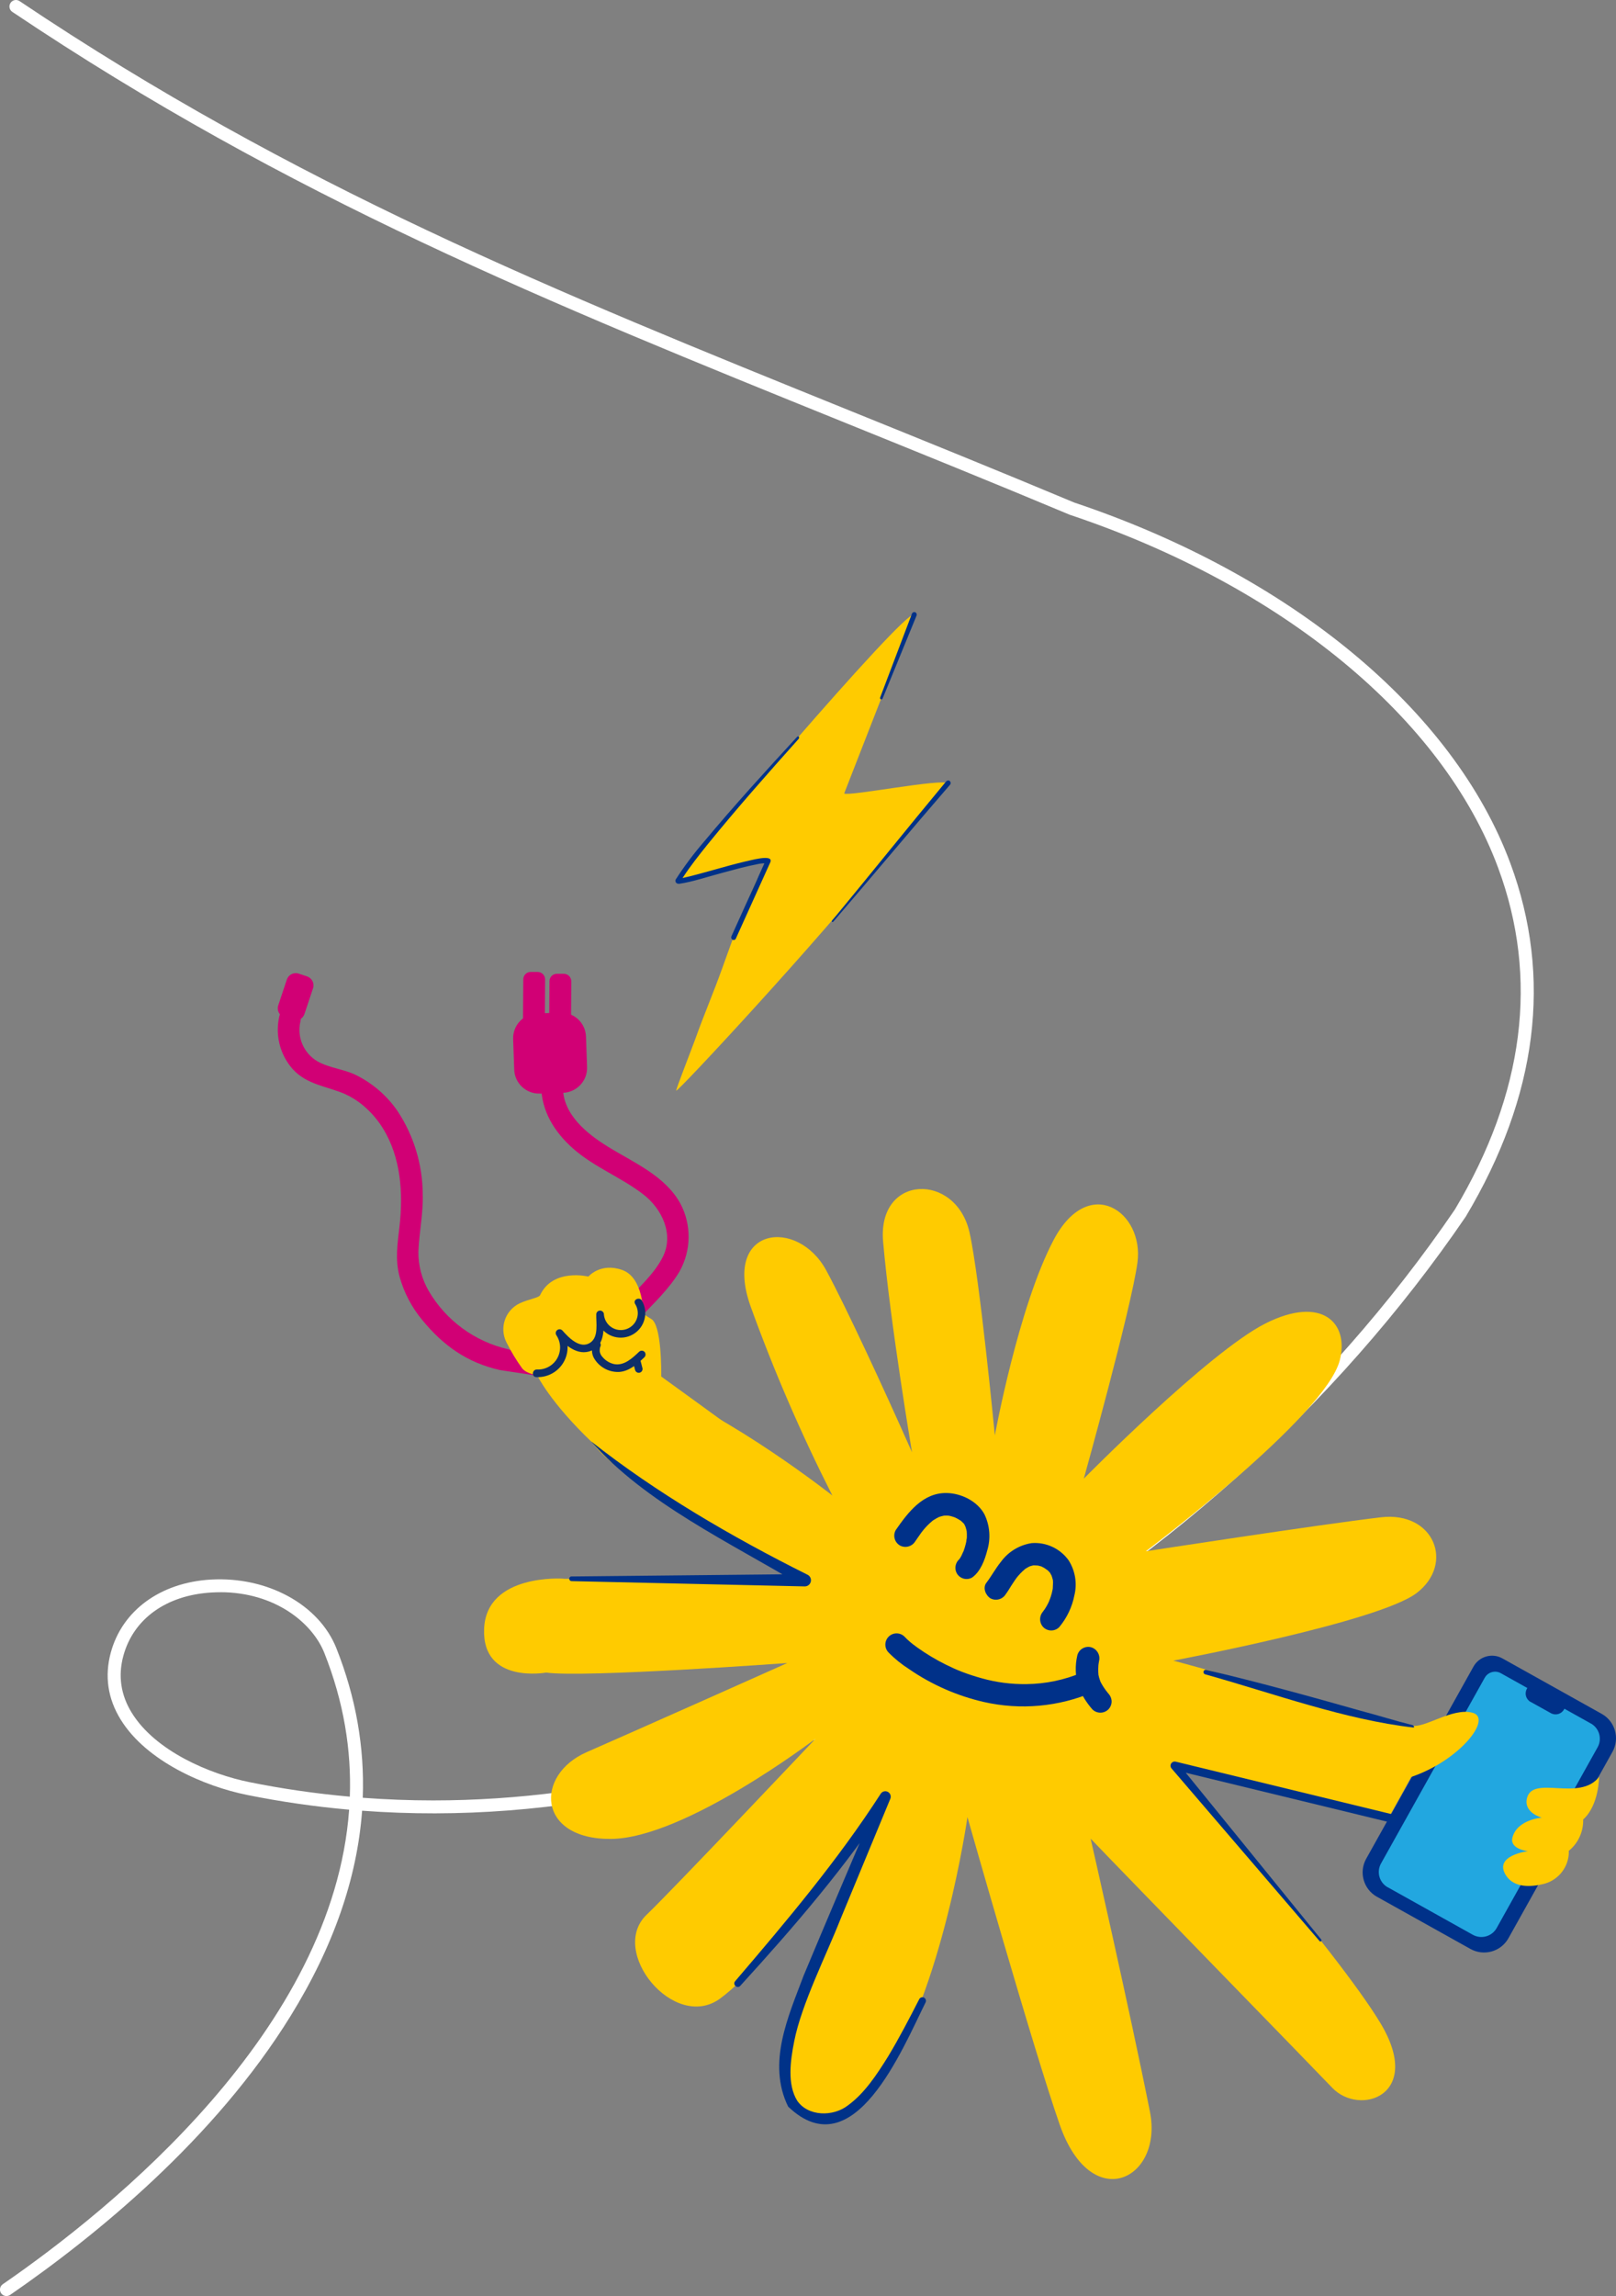<?xml version="1.0" encoding="UTF-8"?>
<svg id="b" data-name="Calque 2" xmlns="http://www.w3.org/2000/svg" xmlns:xlink="http://www.w3.org/1999/xlink" viewBox="0 0 374.03 531.29">
  <rect x="0" y="0" width="374.03" height="531.29" fill="#808080" stroke="none"/>
  <defs>
    <style>
      .am {
        fill: none;
      }

      .an {
        fill: #ffcb00;
      }

      .ao {
        fill: #22a7e0;
      }

      .ap {
        fill: #d10075;
      }

      .aq {
        fill: #003288;
      }

      .ar {
        fill: #fff;
      }

      .as {
        fill: #0e2f69;
      }

      .at {
        clip-path: url(#e);
      }

      .au {
        clip-path: url(#n);
      }

      .av {
        fill: #003189;
      }
    </style>
    <clipPath id="e">
      <rect class="am" x="156.34" y="141.61" width="63.7" height="110.76"/>
    </clipPath>
    <clipPath id="n">
      <rect class="am" x="64.29" y="224.89" width="309.75" height="279.34"/>
    </clipPath>
  </defs>
  <g id="c" data-name="Calque 1">
    <g>
      <g id="d" data-name="Groupe 113">
        <g class="at">
          <g id="f" data-name="Groupe 112">
            <g id="g" data-name="Tracé 2279">
              <path class="an" d="M211.54,142.21l-16.15,41.39c.98.76,22.73-3.58,24.25-2.32-2.19,2.95-11.59,12.88-15.55,17.9-13.96,17.71-47.36,53.7-47.58,53.18-.1-.24,3.6-9.68,4.4-11.89,2.05-5.75,4.17-10.61,6.25-16.42,2.57-7.17,4.88-13.62,7.97-20.36.75-1.64,3.65-4.91,1.48-4.46-4.64.95-18.28,5.06-18.92,3.87.1-1.58,51.63-62.02,53.85-60.89"/>
            </g>
            <g id="h" data-name="Tracé 2280">
              <path class="aq" d="M184.92,170.89c-7.19,8.05-14.36,16.13-21.18,24.55-1.96,2.45-3.93,4.92-5.65,7.56l-.69,1.14.04-.53h0c-.04-.16-.16-.27-.31-.32.33-.02.67-.07.99-.15,4.56-1.04,9.74-2.71,14.29-3.78.85-.13,6.63-1.89,5.91.1l-8,17.71c-.11.28-.43.42-.71.3-.02,0-.03-.01-.05-.02-.29-.16-.4-.52-.26-.82l7.99-17.69.33.84c-.8-.06-1.61.01-2.39.2-2.62.5-5.2,1.22-7.79,1.92-2.98.76-7.21,2.19-10.21,2.6-.21.02-.42-.02-.61-.13-.28-.19-.38-.56-.22-.87,1.99-3.08,4.19-6.01,6.58-8.78,6.94-8.32,14.23-16.31,21.54-24.25.09-.1.25-.11.36-.02,0,0,.01.01.02.02.1.11.1.29,0,.4"/>
            </g>
            <g id="i" data-name="Tracé 2281">
              <path class="aq" d="M192.75,212.99s-.11-.03-.16,0h0c.22-.25.59-.7.81-.95,8.09-9.81,17.1-21.01,25.22-30.78l.21-.25.12-.13.07-.07c.19-.25.54-.29.79-.1.09.07.16.17.19.28.11.31-.04.65-.34.78.06-.02.11-.05.15-.09h-.01s-.04.06-.04.06l-.11.11-.2.24c-8.3,9.59-17.5,20.6-25.77,30.23l-.42.49-.22.25-.11.13-.05.06-.03.03s-.05.04-.08.05c-.3.12-.34-.43-.01-.33"/>
            </g>
            <g id="j" data-name="Tracé 2282">
              <path class="aq" d="M203.72,161.38l7.36-19.4c.12-.29.46-.43.75-.31.29.12.43.46.31.75,0,0,0,.01,0,.02l-7.86,19.2c-.06.16-.25.23-.4.17-.16-.06-.23-.25-.17-.4,0-.01,0-.02.02-.03"/>
            </g>
          </g>
        </g>
      </g>
      <g id="k" data-name="Groupe 116">
        <g id="l" data-name="Tracé 2284">
          <path class="ar" d="M1.5,531.29c-.48,0-.95-.23-1.24-.65-.47-.68-.3-1.62.38-2.09,25.46-17.55,76.48-58.84,80.17-109.81-7.95-.7-15.85-1.84-23.67-3.42-9.71-1.96-23.18-7.69-29.19-17.4-3-4.85-3.78-10.07-2.31-15.51,2.63-9.75,11.49-16.23,23.13-16.91,13.11-.76,25.06,5.77,29.08,15.87,4.51,11.35,6.55,22.91,6.11,34.62,5.4.4,10.83.61,16.28.61,39.26,0,79.5-10.48,118.39-31.05,46.43-24.56,88.37-62.08,118.09-105.65,16.09-26.95,19.48-53.58,10.04-79.07-12.84-34.67-49.9-65.22-99.13-81.71-.03-.01-.07-.02-.1-.04-17.69-7.41-34.88-14.36-51.5-21.09C126.8,69.98,66.99,45.78,2.85,2.75c-.69-.46-.87-1.39-.41-2.08C2.9-.02,3.83-.21,4.52.25c63.88,42.86,123.56,67,192.65,94.96,16.61,6.72,33.79,13.67,51.48,21.08,50.06,16.78,87.79,47.99,100.94,83.5,9.77,26.38,6.29,53.88-10.33,81.72-30.04,44.04-72.37,81.91-119.21,106.69-44.77,23.68-91.35,34.14-136.24,30.78-1.14,15.63-6.67,31.52-16.57,47.53-17.6,28.48-45,50.8-64.89,64.51-.26.18-.56.26-.85.26ZM50.97,368.43c-.66,0-1.33.02-2.02.06-10.46.61-18.09,6.1-20.41,14.69-1.24,4.61-.58,9.04,1.96,13.15,5.5,8.9,18.11,14.2,27.23,16.04,7.67,1.55,15.43,2.67,23.24,3.36.38-10.72-1.37-21.86-5.91-33.27-2.76-6.93-11.4-14.04-24.1-14.04Z"/>
        </g>
      </g>
      <g id="m" data-name="Groupe 107">
        <g class="au">
          <g id="o" data-name="Mascotte">
            <g id="p" data-name="Tracé 3883">
              <path class="av" d="M318.7,438.89l21.64,12.08c3.12,1.74,7.06.63,8.8-2.49,0,0,0,0,0,0l24.07-43.11c1.74-3.12.63-7.06-2.49-8.8,0,0,0,0,0,0l-22.98-12.83c-2.37-1.33-5.37-.48-6.7,1.9l-24.83,44.46c-1.74,3.12-.63,7.05,2.49,8.8,0,0,0,0,0,0"/>
            </g>
            <g id="q" data-name="Tracé 3884">
              <path class="ao" d="M321.21,436.7l19.68,10.99c1.96,1.09,4.43.39,5.52-1.56l23.36-41.82c1.09-1.95.4-4.41-1.55-5.51,0,0-.01,0-.02,0l-20.83-11.64c-1.32-.73-2.98-.26-3.72,1.05l-24.01,42.98c-1.09,1.96-.39,4.43,1.56,5.52,0,0,0,0,0,0"/>
            </g>
            <g id="r" data-name="Tracé 3885">
              <path class="av" d="M354.27,393.8l4.69,2.61c1.07.6,2.43.22,3.03-.85,0,0,0,0,0,0l.51-.91-8.59-4.8-.51.92c-.6,1.08-.22,2.44.86,3.04,0,0,0,0,0,0"/>
            </g>
            <g id="s" data-name="Tracé 3886">
              <path class="an" d="M370.11,411.14s.02,6.56-3.68,9.87c.08,2.81-1.15,5.49-3.33,7.26.02.35.01.71-.03,1.06-.37,3.23-2.73,5.88-5.89,6.62-2.66.65-6.65,1-8.59-1.96-3.06-4.68,5.08-5.65,5.08-5.65,0,0-4.34-.42-3.6-3.19,1.12-4.16,6.78-4.56,6.78-4.56,0,0-4.29-1.14-3.42-4.54,1.38-5.4,12.17.94,16.69-4.9"/>
            </g>
            <g id="t" data-name="Tracé 3887">
              <path class="an" d="M130.38,365.32s20.13.09,23.48.18l8.31.06v.1c12.08.15,24.09,0,24.09,0,0,0-39.56-20.68-48-30.41s-4.8-20.64,12.87-14.31c17.66,6.33,41.52,25.1,41.52,25.1-7.2-14.2-13.53-28.83-18.94-43.81-6.52-18.37,10.88-20.57,17.53-8.27,4.39,8.1,13.26,27.19,19.85,42.09,0,0-5.01-29.65-6.69-48.73-1.37-15.65,16.85-16.1,20-2.15,2.36,10.47,5.86,46.97,5.86,46.97,0,0,5.45-29.8,13.61-45.23s20.97-6.46,19.4,5.22c-1.43,10.63-12.42,50.02-12.42,50.02,0,0,28.86-29.26,42.02-35.9s19.47-.05,17.22,8.54c-3.4,13.03-44.88,44.16-44.88,44.16,0,0,40.19-6.19,54.4-7.86,12.37-1.45,17.1,10.8,8.27,17.53s-56.3,15.63-56.3,15.63c0,0,52.03,14.22,55.03,15.03s9.46-4.24,14.21-2.97-2.98,11.08-14.19,14.86l-5.16,9.33s-12.31-3.19-12.35-3.19c-14.41-3.09-37.22-8.77-37.22-8.77,0,0,37.62,42.93,47.64,59.64s-4.83,21.57-11.18,14.92c-4.93-5.17-47.46-48.79-55.93-57.66,0,0,9.17,40.22,13.73,63.2,3.11,15.69-13.56,23.98-20.88,3-6.16-17.64-21.36-71.18-21.36-71.18,0,0-5.78,40.69-19.86,60.73-14.08,20.03-30.24,5.78-17.47-21.68,4.28-9.2,18.35-43.82,18.35-43.82,0,0-25.74,37.8-38.37,46.83-10.58,7.56-25.77-11-16.9-19.47,5.92-5.65,39.1-40.74,39.1-40.74,0,0-30.25,23.07-47.37,23.2s-17.65-14.82-5.61-20.08,46.44-20.62,46.44-20.62c0,0-47.04,3.44-55.83,2.21,0,0-14.87,2.72-14.35-10.13s18.35-11.6,18.35-11.6"/>
            </g>
            <g id="u" data-name="Tracé 3888">
              <path class="av" d="M254.38,384.32c-.07.34-.12.7-.17,1.05l.09-.69c-.12.94-.14,1.9-.06,2.85.04.44,0-.23-.04-.28.03.1.05.21.05.32.04.21.09.41.14.61.09.35.25.69.34,1.04-.01-.06-.3-.67-.12-.31l.12.26c.08.16.16.31.25.47.17.3.35.6.55.89.1.15.22.31.33.47.05.07.1.13.14.2.24.33-.17-.22-.2-.26.25.3.49.62.74.94.46.49.73,1.14.75,1.81,0,.7-.28,1.37-.78,1.87-1.03.99-2.66.98-3.68-.03-1.36-1.55-2.45-3.31-3.22-5.21-.74-2.38-.82-4.91-.25-7.33.38-1.38,1.81-2.2,3.19-1.83,1.36.41,2.17,1.81,1.83,3.19"/>
            </g>
            <g id="v" data-name="Tracé 3889">
              <path class="av" d="M253.02,391.53c-7.99,3.42-16.85,4.22-25.32,2.29-6.18-1.42-12.04-3.99-17.27-7.59-1.73-1.1-3.33-2.39-4.76-3.85-1.01-1.02-1-2.67.02-3.68,1.02-1.01,2.67-1,3.68.02.39.42.81.82,1.25,1.19.15.12.3.25.45.37s.76.6.09.08c.39.3.77.59,1.17.87,2.06,1.47,4.22,2.77,6.49,3.9.63.31,1.27.62,1.91.91.35.15.7.31,1.06.46-.1-.04-.42-.17.09.03l.74.3c1.51.58,3.05,1.08,4.61,1.51,3.37.95,6.86,1.4,10.36,1.35,4.42-.05,8.78-.96,12.85-2.68,1.25-.67,2.81-.25,3.55.96.71,1.24.28,2.83-.95,3.55"/>
            </g>
            <g id="w" data-name="Tracé 3890">
              <path class="av" d="M222.42,360.52c-.8.57-.5.39-.3.19.37-.36-.39.6-.17.22.18-.28.37-.56.53-.85.19-.35.31-.75.52-1.09-.44.73-.09.22.02-.07.09-.25.18-.52.26-.78.14-.45.26-.92.36-1.38.01-.25.06-.49.13-.73-.2.3-.06.57-.03.18.01-.17.03-.34.04-.52.03-.49-.01-.98-.04-1.48-.03-.53.15.6,0,.09-.03-.09-.04-.19-.06-.28-.07-.29-.17-.56-.25-.84-.14-.5.3.51.03.07-.05-.08-.09-.18-.13-.26-.09-.17-.23-.52-.4-.63.46.3.22.27.02.06-.09-.1-.19-.19-.28-.28s-.2-.18-.3-.27c-.39-.36.44.26,0,0-.31-.18-.6-.38-.92-.54-.15-.08-.31-.15-.47-.23.55.28.16.06,0,0-.33-.1-.65-.22-.98-.3-.11-.02-.23-.04-.35-.07-.46-.12.6.03-.15-.02-.27-.02-.54-.02-.81-.01l-.31.02c-.55.02.58-.16.06,0-.24.07-.5.1-.74.18-.1.03-.19.07-.29.1-.66.2.3-.18-.08.02-.44.24-.88.45-1.29.73-.1.07-.2.15-.3.22-.3.19.5-.43.12-.09-.22.2-.45.38-.67.58-.43.4-.83.81-1.21,1.25-.18.21-.35.42-.53.64-.27.32.16-.2.16-.22,0,.09-.26.34-.31.42-.51.7-.98,1.42-1.48,2.12-.75,1.21-2.32,1.62-3.57.92-1.22-.74-1.63-2.32-.92-3.56,2.83-4.07,6.28-8.68,11.82-8.56,3.37.08,7.04,1.88,8.69,4.9,1.27,2.62,1.51,5.63.65,8.42-.57,2.21-1.56,4.85-3.48,6.23-1.25.72-2.83.29-3.55-.96,0,0,0,0,0,0-.68-1.25-.26-2.81.95-3.55"/>
            </g>
            <g id="x" data-name="Tracé 3891">
              <path class="av" d="M241.48,372.8c.15-.18.28-.47-.15.2.06-.09.13-.17.2-.26.11-.15.22-.31.33-.47.27-.42.52-.85.74-1.3.1-.2.19-.39.28-.6s.15-.6-.06.15c.03-.1.09-.21.12-.31.19-.5.36-1,.49-1.52.06-.25.12-.49.17-.74.03-.12.04-.23.06-.35.12-.58-.07.12,0,.14,0,0,.07-1.47.07-1.58,0-.06-.04-.74-.06-.74-.07,0,.14.7,0,.14-.03-.09-.04-.17-.06-.26-.06-.26-.15-.51-.23-.77-.1-.36.01.3.1.25l-.24-.48s-.31-.58-.36-.58c-.01,0,.46.52.06.1-.1-.1-.19-.22-.29-.31-.07-.07-.13-.14-.21-.2-.22-.2-.46-.2.07.03-.28-.12-.52-.36-.79-.52-.14-.08-.29-.16-.44-.23-.55-.27,0-.08,0-.01,0-.08-.72-.25-.81-.27-.15-.04-.31-.07-.46-.1-.42-.1.18.02.23.02-.32.04-.69-.04-1.01-.02l-.28.02s.67-.15.12,0l-.66.18c-.55.16.11-.05.11-.06-.13.05-.25.11-.37.18-.24.12-.48.26-.71.41-.05.03-.34.19-.34.24,0,0,.48-.4.2-.15-.21.18-.42.36-.63.55-.37.35-.72.72-1.05,1.11-.09.1-.17.22-.26.32-.44.53.26-.36,0,0-.15.22-.32.43-.47.65-.28.41-.55.82-.82,1.24-.42.66-.82,1.37-1.3,2-.75,1.21-2.32,1.61-3.56.92-1.07-.69-1.8-2.4-.92-3.56,1.22-1.6,2.15-3.37,3.43-4.94,1.7-2.3,4.25-3.83,7.07-4.26,3.34-.26,6.58,1.25,8.54,3.97,1.53,2.4,2.02,5.32,1.35,8.08-.53,2.73-1.75,5.29-3.54,7.42-1.03,1-2.67.99-3.68-.03-.97-1.04-.96-2.65.03-3.68"/>
            </g>
            <g id="y" data-name="Tracé 3892">
              <path class="ap" d="M144.76,301.21c2.98-3.17,6.61-6.37,8.61-10.29,2.71-5.33-.18-11.23-4.49-14.56-5.12-3.95-11.35-6.28-16.22-10.58-4.34-3.83-7.41-8.74-7.4-14.67.01-3.26,5.05-2.73,5.04.5-.02,6.28,5.59,10.76,10.43,13.74,5.94,3.67,13.21,6.71,16.74,13.13,2.62,4.94,2.54,10.87-.2,15.74-2.43,4.09-6.07,7.45-9.31,10.89-2.22,2.37-5.4-1.56-3.2-3.91"/>
            </g>
            <g id="z" data-name="Tracé 3893">
              <path class="ap" d="M115.68,317.01c-7.5-1.69-13.04-5.59-17.94-11.56-2.43-2.92-4.21-6.31-5.24-9.97-1.09-4.02-.49-7.7-.03-11.74.87-7.65.32-15.95-3.84-22.64-1.23-2-2.78-3.79-4.58-5.3-1.29-1.09-2.72-1.99-4.26-2.68-4.23-1.8-8.74-2.12-12.03-5.72-3.09-3.48-4.21-8.29-2.97-12.78.81-3.16,5.55-1.37,4.74,1.76-.84,3.58.74,7.29,3.9,9.18,2.75,1.57,6.08,1.8,8.93,3.18,3.86,1.91,7.17,4.76,9.62,8.3,3.79,5.71,5.82,12.39,5.86,19.24.14,4.53-.82,8.85-1,13.33-.04,3.21.79,6.37,2.41,9.14,3.99,6.8,10.61,11.66,18.3,13.44,3.14.7,8.57,6.63,5.4,5.92l-7.27-1.09Z"/>
            </g>
            <g id="aa" data-name="Tracé 3894">
              <path class="an" d="M178.74,337.23l-6.71-4.89c-2.67-2.03-18.99-13.83-18.99-13.83.02-1.32.09-11.81-2.26-13.28-2.51-1.57-1.89-1.19-1.89-1.19,0,0,.12-8.44-4.91-10.19s-7.8,1.54-7.8,1.54c0,0-8.2-2.02-11.17,4.29-.3.64-2.53.87-4.74,1.9-3.32,1.6-4.71,5.59-3.11,8.9.04.09.09.18.13.26,1.03,2.06,2.23,4.03,3.57,5.89,1.07,1.3,3.44,1.54,3.44,1.54,0,0,2.95,6.26,12.82,15.66,6.43,6.12,46.68,30.72,46.68,30.72"/>
            </g>
            <g id="ab" data-name="Tracé 3895">
              <path class="ap" d="M127.07,242.18l5.06.04.1-15.15c0-.95-.76-1.73-1.71-1.74h-1.61c-.95-.02-1.73.75-1.73,1.7,0,0,0,0,0,0l-.11,15.14Z"/>
            </g>
            <g id="ac" data-name="Tracé 3896">
              <path class="ap" d="M121.01,241.75l5.06.04.1-15.15c0-.95-.76-1.73-1.71-1.74h-1.61c-.95-.02-1.73.75-1.73,1.7,0,0,0,0,0,0l-.11,15.14Z"/>
            </g>
            <g id="ad" data-name="Tracé 3897">
              <path class="ap" d="M124.98,253.05l5.36-.19c3.17-.12,5.65-2.78,5.54-5.95l-.25-7.06c-.11-3.17-2.78-5.65-5.95-5.54h0s-5.37.19-5.37.19c-3.17.11-5.65,2.77-5.54,5.94,0,0,0,0,0,.01l.25,7.05c.11,3.17,2.77,5.65,5.95,5.54,0,0,0,0,0,0"/>
            </g>
            <g id="ae" data-name="Tracé 3898">
              <path class="ap" d="M70.46,234.66l1.99-5.97c.38-1.14-.24-2.37-1.38-2.76l-1.93-.64c-1.14-.38-2.37.23-2.75,1.37,0,0,0,0,0,0l-1.99,5.97c-.38,1.14.23,2.37,1.37,2.75,0,0,0,0,0,0l1.93.65c1.14.38,2.37-.24,2.76-1.38"/>
            </g>
            <g id="af" data-name="Tracé 3899">
              <path class="as" d="M148.58,300.98c1.58,2.71.66,6.19-2.05,7.77-2.71,1.58-6.19.66-7.77-2.05-.43-.74-.69-1.58-.76-2.44.58-.02,1.17-.04,1.76-.05-.11,2.91.47,6.92-2.87,8.32-3.24,1.34-6.11-1.32-8.09-3.53l1.37-1.13c2.15,3.15,1.34,7.44-1.81,9.59-1.25.85-2.74,1.27-4.25,1.19-1.14-.04-.96-1.8.17-1.76,2.82.14,5.21-2.04,5.35-4.85.05-1.08-.24-2.14-.83-3.04-.29-.39-.22-.95.18-1.24.37-.28.88-.23,1.19.11,1.43,1.61,4.12,4.46,6.52,2.76,1.92-1.36,1.24-4.61,1.32-6.6.06-.49.51-.83,1-.76.38.05.69.34.76.72.09,2.17,1.91,3.86,4.08,3.77,2.17-.09,3.86-1.91,3.77-4.08-.03-.7-.24-1.39-.63-1.98-.56-1,1.06-1.71,1.61-.72"/>
            </g>
            <g id="ag" data-name="Tracé 3900">
              <path class="as" d="M149.1,314.1c-1.61,1.54-3.49,3.22-5.83,3.36-2.42.09-4.69-1.19-5.86-3.32-.55-1.1-.53-2.39.05-3.47.61-.97,2.05.06,1.45,1.02.09-.14-.05.15-.06.21.02-.1-.02.25-.02.2-.03.22-.03.44-.01.66.09.49.32.93.67,1.28.69.81,1.62,1.37,2.66,1.6,2.34.44,4.28-1.43,5.83-2.91.38-.3.93-.25,1.24.12.3.38.25.94-.12,1.25"/>
            </g>
            <g id="ah" data-name="Tracé 3901">
              <path class="as" d="M146.96,316.89c-.13-.5-.27-1.01-.39-1.51-.02-.11-.02-.23.02-.34.02-.11.06-.22.14-.31.28-.4.83-.49,1.23-.21l.17.17c.1.12.17.26.19.42.14.51.27,1.01.39,1.52.02.11.02.23-.02.34-.02.11-.06.22-.13.31-.28.4-.83.49-1.23.21,0,0,0,0,0,0l-.17-.16c-.1-.12-.17-.27-.19-.42"/>
            </g>
            <g id="ai" data-name="Tracé 3902">
              <path class="aq" d="M279.18,386.39c11.58,2.71,24.3,6.21,35.8,9.48,3.99,1.05,8.03,2.33,11.93,3.3.26.06.42.32.35.58,0,0,0,0,0,0-16.04-1.83-32.5-7.91-48.36-12.34-.28-.1-.42-.4-.33-.68.09-.25.35-.4.61-.35"/>
            </g>
            <g id="aj" data-name="Tracé 3903">
              <path class="aq" d="M305.4,449.13l-34.26-39.95c-.34-.41-.28-1.02.14-1.36.23-.19.54-.26.84-.19l50.27,12.22c.52.11.85.62.75,1.14-.11.52-.62.85-1.14.75-.02,0-.04,0-.06-.01l-50.28-12.21.97-1.56,33.19,40.84c.21.25-.19.62-.41.35"/>
            </g>
            <g id="ak" data-name="Tracé 3904">
              <path class="aq" d="M132.31,364.78l53.95-.55-.67,2.7c-16.58-9.98-36.2-19.1-48.8-33.43,14.99,11.85,32.65,22.17,50.12,30.88.71.35,1,1.21.64,1.91-.25.5-.76.8-1.31.79l-53.94-1.22c-.3,0-.55-.25-.55-.55,0-.3.25-.55.55-.55h0"/>
            </g>
            <g id="al" data-name="Tracé 3905">
              <path class="aq" d="M170.17,458.41c11.88-13.89,23.79-28.02,33.69-43.38.39-.58,1.17-.73,1.75-.34.49.33.68.95.47,1.5l-11.6,28.01c-3.22,8.17-8.96,19.55-10.64,28.05-.94,4.69-1.63,10.06.66,13.81,2.5,3.69,8.36,3.8,11.82,1.06,3.81-2.79,6.62-7.07,9.24-11.28,2.58-4.28,4.9-8.76,7.2-13.25.21-.41.71-.57,1.11-.36.4.2.56.69.37,1.09-5.4,10.82-16.65,38.64-31.82,24.13-4.94-10.09.06-20.92,3.6-30.35,3.7-8.92,13.82-32.7,17.73-41.87l2.23,1.16c-10.18,15.53-22.22,29.5-34.64,43.11-.67.78-1.88-.31-1.18-1.07"/>
            </g>
          </g>
        </g>
      </g>
    </g>
  </g>
</svg>